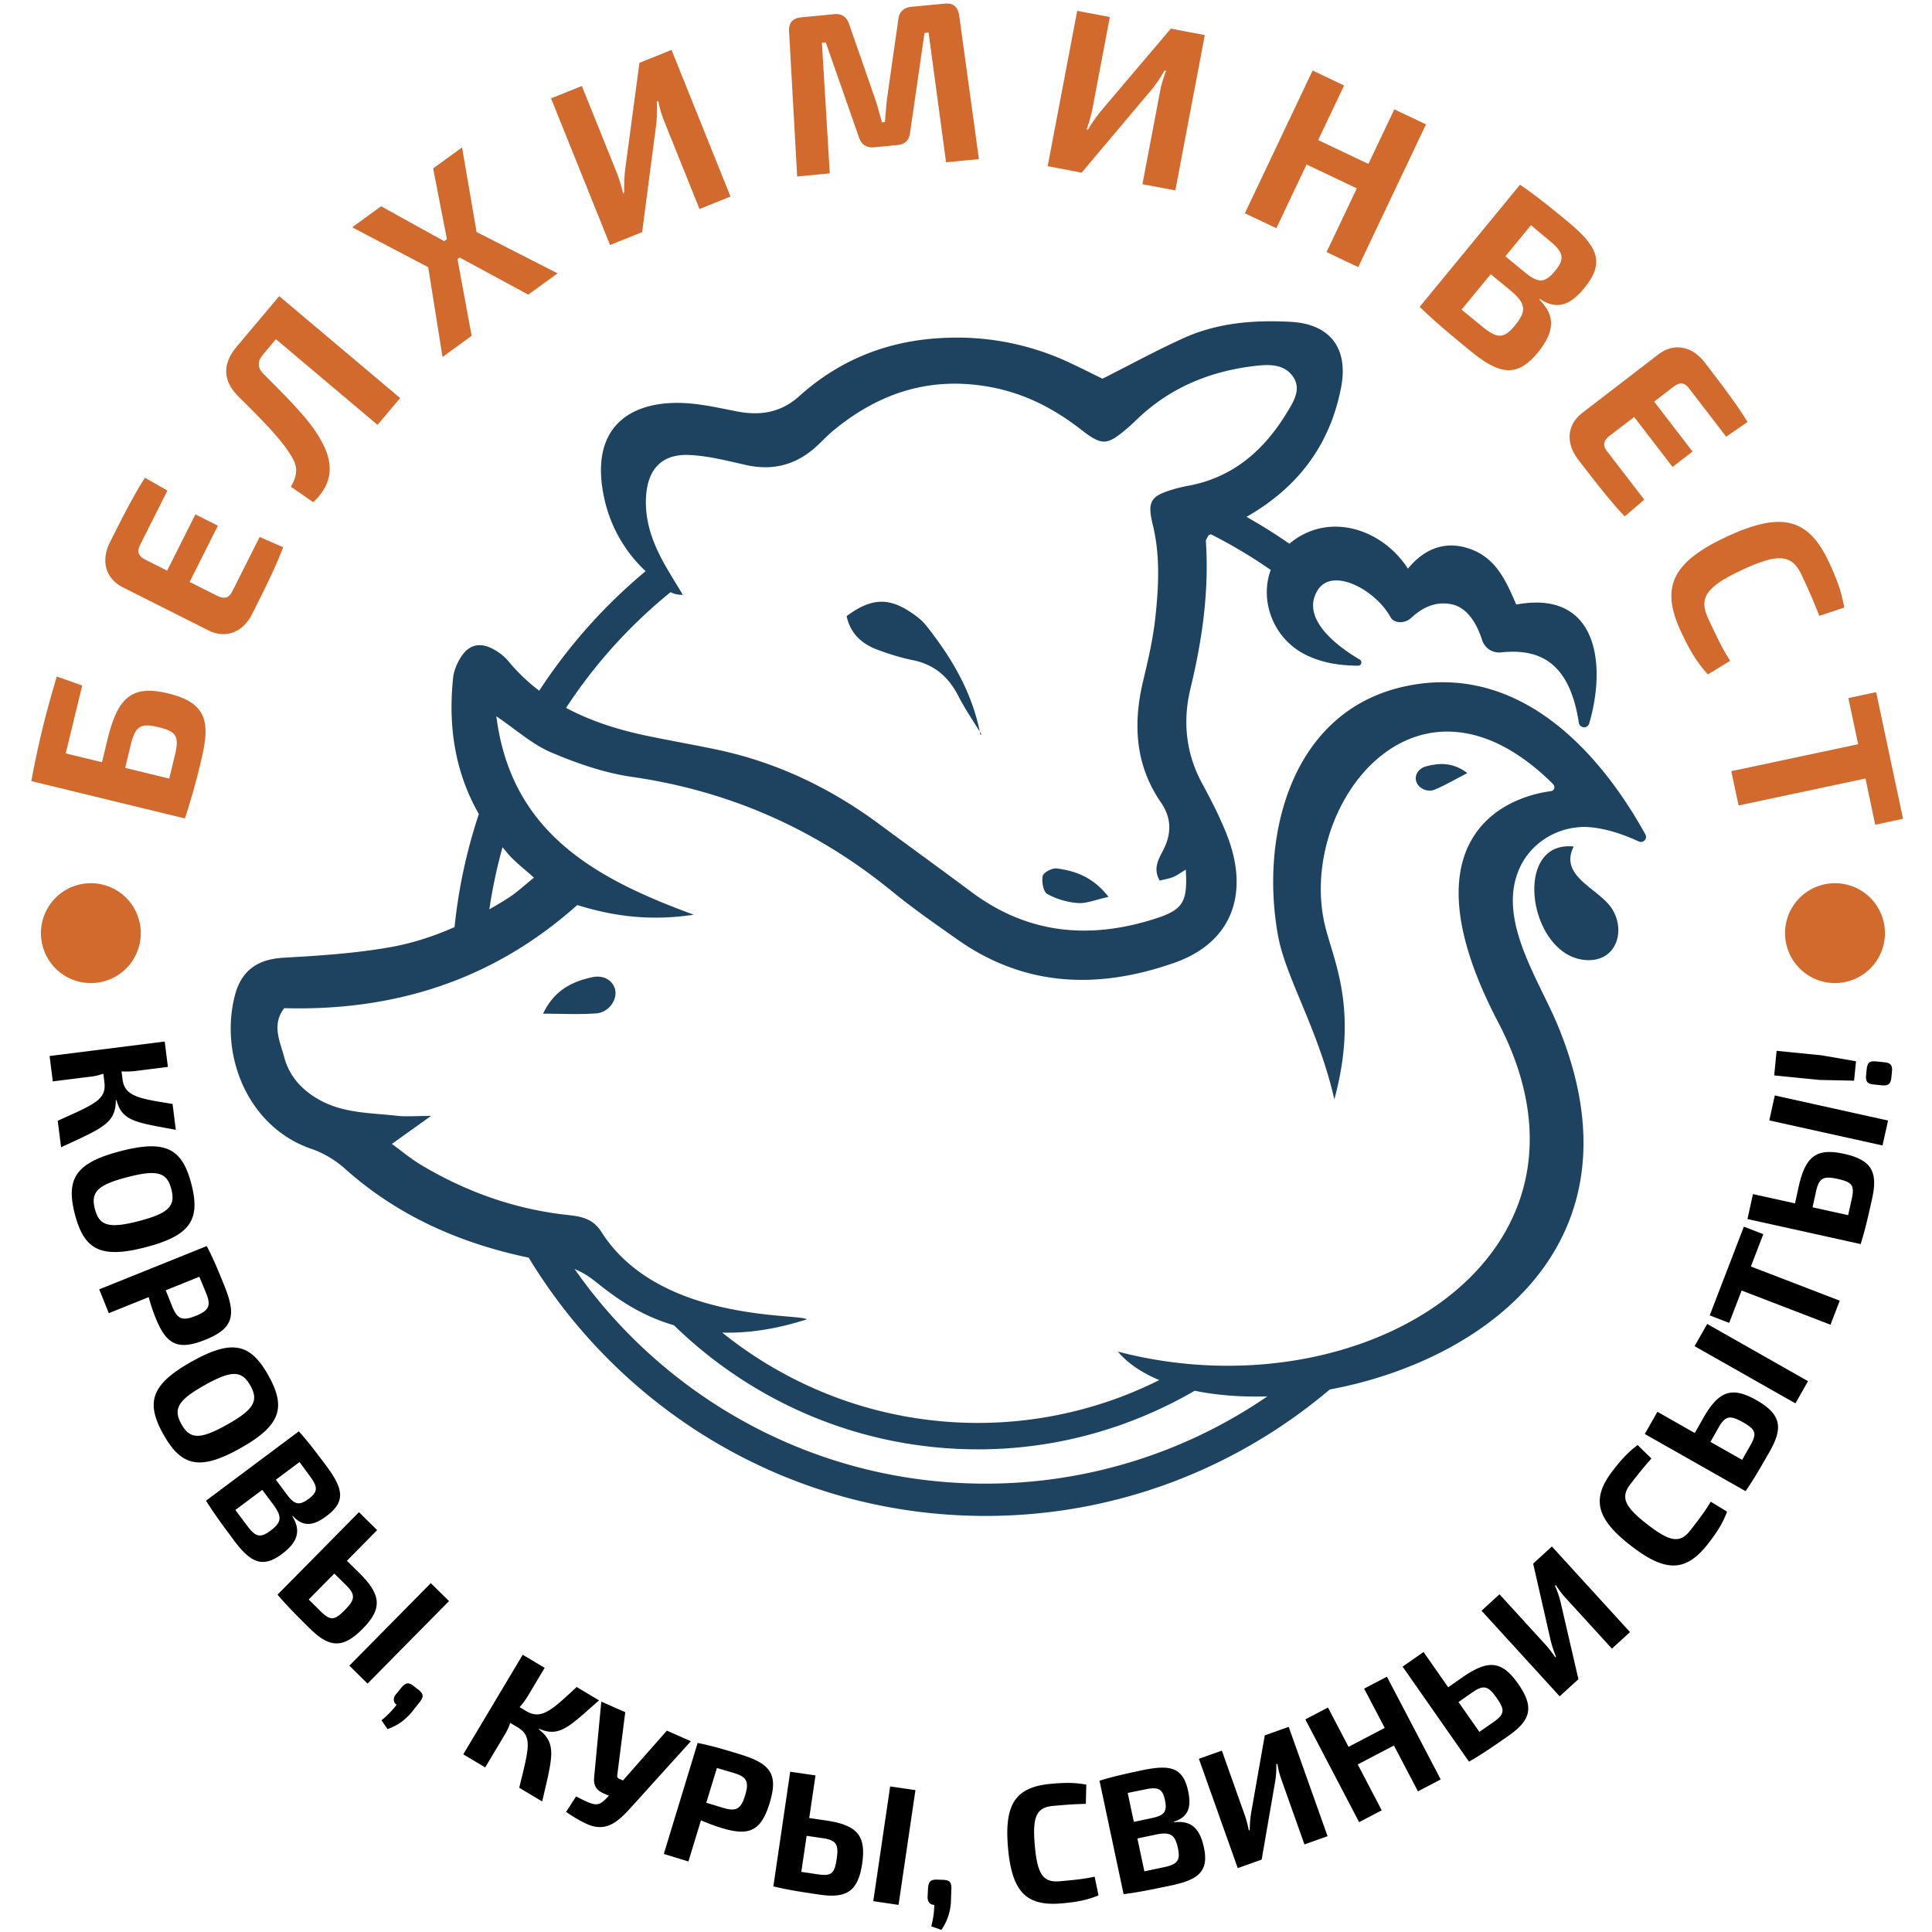 <svg xmlns="http://www.w3.org/2000/svg" width="90" height="90"><g fill="none" fill-rule="evenodd"><path fill="#1D4360" d="M31.85 27.704h-.043l.015.026.028-.026m9.044 2.569c.528.194 1.07.367 1.62.478 1.006.2 1.672.776 2.131 1.675.293.572.656 1.107.996 1.655-.38-1.878-1.331-3.474-2.507-4.953-.2-.252-.477-.456-.75-.634-1.04-.676-1.836-.615-2.946.207.173.81.712 1.3 1.456 1.572m4.822 3.927l-.075-.119.035.156.04-.037M27.567 45.526c-.919.207-1.745.596-2.27 1.696.92 0 1.706.046 2.483-.015.566-.045.965-.604.882-1.068-.08-.444-.52-.743-1.095-.613m22.643-3.459c.396.03.809-.152 1.43-.286-.71-.915-1.527-1.208-2.406-1.325-.212-.029-.62.18-.658.344-.06.265.024.74.207.844a3.54 3.54 0 001.427.423m23.099-2.633c-2.944-.308-2.078 5.3.707 5.293 1.308-.002 1.705-1.391 1.084-2.382-.6-.956-2.499-1.503-1.791-2.911"/><path fill="#1D4360" d="M45.906 69.114c-7.915 0-14.915-3.96-19.141-10 .29.124.568.276.836.481.705.543 1.913 1.595 3.794 2.141 3.665 3.57 8.658 5.78 14.167 5.78 3.68 0 7.117-1.007 10.094-2.73 1.025.212 2.173.3 3.384.262a23.203 23.203 0 01-13.134 4.066zM23.41 39.467c.12.142.23.286.36.424.316.334.685.619 1.105.993-.467.374-.808.7-1.198.948-.29.184-.584.358-.88.528.144-.985.35-1.95.613-2.893zm7.826-11.882c.166.085.352.133.57.12-.234-.388-.471-.773-.701-1.162-.63-1.07-1.1-2.188-1.005-3.47.093-1.237.748-1.93 1.994-1.878.88.037 1.76.263 2.625.46 1.246.285 2.33.022 3.277-.826.28-.252.535-.533.826-.773 2.146-1.774 4.554-2.548 7.352-2.019 1.575.298 2.92.995 4.168 1.962 1.015.787 1.22.76 2.195-.069.18-.152.346-.32.518-.481 1.538-1.439 3.388-2.175 5.456-2.408.62-.07 1.282-.079 1.693.463.45.592.065 1.19-.245 1.702-1.067 1.763-2.514 3.04-4.615 3.426-.23.042-.46.095-.686.162-1.046.311-1.225.554-.96 1.638.355 1.45.278 2.905.12 4.354-.107.979-.33 1.949-.56 2.907-.483 2.012-.386 3.926.82 5.684.469.684.513 1.368.157 2.13-.204.436-.57.892-.21 1.515.213-.055.433-.087.633-.17.192-.079.36-.21.58-.341.092 1.493-.12 1.863-1.396 2.276-3.054.988-5.94.739-8.578-1.227-1.436-1.069-2.885-2.12-4.325-3.183-2.264-1.672-4.751-2.863-7.513-3.45-1.102-.233-2.214-.425-3.318-.656-1.328-.28-2.59-.68-3.738-1.295a23.539 23.539 0 014.866-5.39zM76.65 38.873c-2.274-4.106-6.036-7.986-11.156-6.909-5.395 1.135-6.82 7.06-5.945 11.69.362 1.915 1.884 4.353 2.61 7.56 1.156-4.266-.073-6.514-.45-8.16-1.26-5.484 4.244-12.868 10.63-6.538.12.12.082.314-.087.337-2.716.372-6.67 2.73-2.462 10.766 5.74 10.964-6.402 18.305-17.716 15.344.462.55 1.125.991 1.93 1.326a18.844 18.844 0 01-8.441 1.996c-4.512 0-8.65-1.581-11.919-4.207 1.14.03 2.445-.136 3.944-.619-.333-.284-6.884.16-9.569-4.067-.39-.615-.917-.722-1.545-.79-2.472-.264-4.763-1.077-6.889-2.354-.455-.273-.865-.62-1.33-.96l1.823-1.303c-.76 0-1.182.04-1.593-.008-1.208-.137-2.448-.111-3.568-.72-.832-.452-1.438-1.109-1.675-2.003-.194-.732-.602-1.52 0-2.29 5.173.145 9.757-1.325 13.647-4.803 1.675.517 3.366.758 5.432.45-4.668-1.705-8.514-3.866-9.2-9.244.922.624 1.667 1.304 2.543 1.678 1.2.512 2.477.957 3.762 1.143 4.55.656 8.57 2.43 12.123 5.329.983.803 2.03 1.532 3.07 2.263 3.168 2.226 6.601 2.303 10.11 1.062 2.476-.875 3.389-2.92 2.603-5.443-.153-.49-.364-.967-.58-1.435-.238-.511-.507-1.01-.774-1.508-.744-1.396-.886-2.877-.52-4.39.546-2.255.87-4.526.716-6.852-.005-.081.071-.167.122-.276l.111-.05c.97.492 1.902 1.046 2.789 1.664-.527 1.42.107 3.146 1.544 3.907.796.421 1.648.543 2.524.553.156.002.213-.206.079-.285-.958-.56-2.804-1.887-1.96-3.235.691-1.103 2.705.002 3.384 1.245.183.334.69.31.968.05.439-.412 1.073-.805 1.89-.635.799.168 1.217 1.035 1.418 1.667a.83.83 0 00.882.572c1.592-.164 3.165.257 3.623 3.277.04.263.409.288.484.031.816-2.788.373-6.24-3.4-5.536-.485-1.13-.954-2.199-2.216-2.614-1.148-.379-2.106.055-2.83.943-1.173-1.837-3.675-2.695-5.507-1.177l-.015.014a25.176 25.176 0 00-1.997-1.252c2.358-1.344 3.89-3.313 4.41-6.048.341-1.806-.518-2.936-2.345-3.036-1.71-.094-3.4.04-4.979.75-1.273.575-2.502 1.247-3.795 1.899-.44-.216-.945-.468-1.455-.71a12.332 12.332 0 00-5.874-1.193c-2.6.102-4.872.984-6.8 2.718-.854.767-1.81.917-2.89.71-.83-.16-1.666-.356-2.505-.392-2.423-.104-4.321 1.072-3.73 4.216a6.565 6.565 0 001.971 3.617 25.03 25.03 0 00-4.956 5.568 8.678 8.678 0 01-1.457-1.4 2.344 2.344 0 00-.657-.522c-.644-.362-1.18-.232-1.56.4-.167.275-.304.602-.337.917-.247 2.32.114 4.453 1.199 6.35a24.72 24.72 0 00-1.133 5.267c-.938.415-1.913.739-2.932.923-1.658.3-3.357.409-5.043.504-1.252.072-1.967.64-2.258 1.76-.726 2.793.613 6.133 3.56 7.141a4.648 4.648 0 011.553.913c2.481 2.224 5.398 3.492 8.576 4.158 4.361 7.201 12.26 12.031 21.277 12.031 6.11 0 11.704-2.222 16.038-5.89 7.25-1.347 14.837-6.88 10.599-17.014-.921-2.2-2.917-5.044-1.673-7.443.51-.981 1.536-1.638 2.629-1.731 0 0 1.006-.19 2.845.66a.236.236 0 00.305-.327z"/><path fill="#1D4360" d="M66.845 36.78c.49-.206.951-.48 1.509-.768-.662-.502-1.285-.48-1.906-.317-.39.101-.563.42-.473.714.095.307.512.522.87.372"/><path fill="#D2692D" d="M8.148 35.179c.213-.88.07-1.102-.76-1.304-.797-.194-1.076-.087-1.294.805l-.263 1.09 2.052.499.265-1.09zm-3.132-.761c.479-1.97 1.16-2.518 2.82-2.115 1.877.456 1.954 1.408 1.521 3.181a31.932 31.932 0 01-.73 2.601l-.01.042-7.155-1.74c.15-.842.328-1.667.52-2.455.205-.841.43-1.632.664-2.418l1.184.42-.769 3.162 1.69.41.265-1.088zm8.174-8.924c-.35.933-.924 2.076-1.436 3.095-.441.877-1.238 1.18-2.048.774L5.725 27.36c-.81-.407-1.037-1.238-.601-2.104.512-1.02 1.087-2.163 1.628-3.001l1.047.598-1.274 2.533c-.158.316-.082.52.26.693l1.001.503 1.317-2.62 1.047.527-1.316 2.62 1.268.637c.351.177.562.115.719-.199l1.276-2.534 1.094.48m5.449-6.95l-1.053 1.249-4.733-3.992-.605.72c-.275.325-.258.619.04.912 1.34 1.34 2.187 2.208 2.653 3.062.683 1.177.498 2.11-.351 2.9l-1.039-.721c.25-.446.354-.834.086-1.31-.402-.717-1.046-1.427-2.501-2.864-.76-.738-.797-1.537-.109-2.353l1.98-2.35 5.632 4.747m2.672-6.47l.658 3.572-1.355.985-.668-4.185-3.54-1.858 1.346-.978 2.936 1.624.129-.093-.64-3.295 1.346-.978.676 3.94 3.774 1.926-1.364.992-3.194-1.728-.104.076m11.274-2.336l-1.64-4.078a5.286 5.286 0 01-.283-.956l-.068.027c.024.346.012.72-.025 1.056l-.657 5.027-1.494.6-2.749-6.83 1.435-.577 1.614 4.009c.123.307.221.635.303.982l.06-.023c-.02-.361.004-.704.037-1.051l.669-4.996 1.495-.602 2.747 6.83-1.444.582M44.018.168c.394-.037.604.157.664.548l.919 6.697-1.53.145-.814-6.042-.19.019-.672 4.64c-.041.358-.236.549-.597.583l-1.063.102c-.362.034-.6-.114-.719-.457l-1.549-4.428-.18.016.367 6.085-1.518.147-.378-6.75c-.027-.394.155-.625.547-.663l1.562-.15c.35-.033.57.129.687.46l1.241 3.569c.109.343.194.678.29 1.012l.138-.014c.032-.346.052-.69.092-1.049L41.848.9c.042-.346.248-.548.609-.583l1.56-.149m9.203 8.41l.82-4.319a5.19 5.19 0 01.28-.958l-.075-.013a5.96 5.96 0 01-.59.875l-3.267 3.878-1.583-.3L50.18.505l1.52.288-.805 4.247a7.005 7.005 0 01-.276.991l.063.012c.179-.314.385-.59.598-.864l3.262-3.846 1.582.301-1.372 7.235-1.531-.29m10.051 3.863l-1.475-.7 1.41-2.968-2.342-1.112-1.408 2.968-1.466-.695 3.156-6.65 1.466.696-1.209 2.544 2.342 1.111 1.208-2.543 1.474.7-3.156 6.649m7.778.257c.601.494.914.502 1.395-.083.474-.578.384-.872-.284-1.421l-.843-.706-1.191 1.45.922.76zm-2.007 2.509c.693.568 1.006.592 1.527-.044.57-.692.498-1.042-.197-1.626l-.931-.765-1.355 1.649.956.786zm2.66-1.254c.814.792.67 1.573-.075 2.48-.963 1.17-1.79 1.016-3.141-.095-1.097-.9-1.676-1.39-2.353-2.045l4.674-5.688c.7.476 1.241.91 2.199 1.696 1.484 1.22 1.746 1.958.784 3.13-.67.815-1.298 1.006-2.06.49l-.027.032zm3.983 10.101c-.69-.722-1.47-1.737-2.165-2.643-.6-.779-.526-1.63.194-2.183l3.537-2.718c.72-.553 1.568-.396 2.159.374.697.905 1.477 1.921 1.996 2.773l-.994.685-1.73-2.251c-.214-.28-.433-.302-.738-.067l-.888.683 1.788 2.327-.931.716-1.789-2.327-1.126.864c-.313.24-.348.457-.134.737l1.73 2.25-.909.78m3.876 7.362c-.481-.528-.82-1.054-1.264-2.011-.958-2.06-.395-3.228 2.15-4.41 2.543-1.182 3.799-.861 4.755 1.2.437.938.581 1.424.709 2.106l-1.161.386a29.016 29.016 0 00-.823-1.899c-.451-.967-1.078-1.028-2.761-.246-1.683.783-2.042 1.302-1.592 2.27.414.89.67 1.417 1.022 1.97l-1.035.634m7.338 4.849l-5.91 1.255-.34-1.597 5.911-1.255-.457-2.15 1.294-.275 1.253 5.898-1.296.275-.455-2.151"/><path fill="#000" d="M5.395 51.253c-.006 1.082-.618 1.293-2.55 2.192l-.156-1.236c1.749-.789 2.278-.981 2.172-1.813l-.047-.38c-.174.06-.35.107-.505.127l-1.85.232-.149-1.182 5.363-.675.148 1.183-1.515.19c-.21.026-.43.03-.645.018l.046.366c.101.806.785.903 2.332 1.15l.151 1.206c-1.811-.342-2.503-.38-2.763-1.382l-.032.004m.541 3.582c-1.387.36-1.72.697-1.516 1.484.205.79.66.923 2.046.563 1.387-.36 1.72-.697 1.516-1.484-.203-.79-.658-.922-2.046-.563zm.847 3.266c-2.1.545-2.866.113-3.295-1.54-.427-1.652.035-2.395 2.134-2.938 2.1-.544 2.864-.12 3.293 1.532.428 1.653-.032 2.403-2.132 2.946zm1.245 2.775c.238.571.466.674 1.09.422.624-.25.718-.482.486-1.055l-.317-.767-1.568.63.31.77zm1.604-2.83c.3.58.471.984.834 1.883.555 1.38.377 1.966-.9 2.481-1.294.52-1.82.217-2.317-1.018a8.202 8.202 0 01-.322-.967l-1.858.748-.447-1.11 5.01-2.017zm-.092 6.477c-1.25.7-1.486 1.11-1.088 1.822.398.71.872.723 2.123.021 1.25-.7 1.486-1.11 1.089-1.82-.399-.71-.874-.724-2.124-.023zm1.65 2.944c-1.892 1.06-2.744.838-3.578-.651-.835-1.49-.576-2.326 1.316-3.387 1.892-1.06 2.74-.845 3.575.645s.58 2.332-1.312 3.393zm2.185 2.166c.342.457.563.518 1.008.185.438-.328.426-.552.047-1.061l-.476-.65-1.103.824.524.702zm-1.867 1.434c.393.527.612.597 1.095.236.526-.393.535-.654.144-1.19l-.529-.71-1.254.938.544.726zm2.112-.427c.44.707.202 1.237-.487 1.752-.89.665-1.451.41-2.22-.617-.622-.833-.948-1.283-1.316-1.867l4.323-3.231c.414.462.724.864 1.268 1.591.843 1.128.9 1.701.01 2.365-.62.465-1.099.49-1.553-.012l-.025.019zm3.502 7.788l-.846-.836 3.794-3.844.847.837-3.795 3.843zm-2.185-3.367c.457.452.65.422 1.123-.056.457-.464.533-.697.07-1.153l-.557-.55-1.193 1.209.557.55zm1.782-1.805c1.047 1.033 1.106 1.676.172 2.622-.941.953-1.573.858-2.458-.017-.696-.687-1.059-1.056-1.483-1.55l-.022-.024 3.795-3.844.846.836-1.408 1.427.558.55zm2.776 5.46c.233.184.255.32.066.56l-.309.393c-.382.487-.751.715-1.2.88l-.282-.412c.264-.21.478-.43.705-.72-.166-.13-.17-.303-.036-.485l.268-.328c.2-.23.34-.24.572-.057l.216.17m5.606 1.843c.849.671.638 1.284.156 3.359l-1.069-.639c.456-1.861.63-2.396-.09-2.825l-.33-.196a2.47 2.47 0 01-.21.474l-.955 1.6-1.022-.61 2.769-4.638 1.022.61-.783 1.312a3.554 3.554 0 01-.383.518l.316.189c.7.417 1.195-.061 2.342-1.127l1.041.622c-1.382 1.217-1.839 1.737-2.788 1.325l-.016.026m4.252 3.682c-.61.682-1.118 1.037-1.841.795-.342-.117-.869-.436-1.14-.633l.463-.719c.861.432 1.001.503 1.403.099l.128-.133-.266-.116c-.365-.162-.458-.417-.419-.776l.33-3.492 1.116.494-.376 2.957c-.008.057.028.115.091.143l.179.079 2.046-2.321 1.116.494-2.83 3.13m4.343-.023c.594.174.818.062 1.014-.583.197-.645.074-.861-.518-1.043l-.796-.234-.494 1.619.794.241zm-1.198-3.027c.64.13 1.063.25 1.991.534 1.424.434 1.768.94 1.367 2.258-.406 1.334-.973 1.556-2.247 1.168a8.63 8.63 0 01-.955-.357l-.585 1.918-1.146-.35 1.575-5.17zm9.36 7.544l-1.177-.173.786-5.346 1.178.173-.787 5.346zm-3.755-1.423c.636.094.774-.044.872-.711.095-.643.018-.877-.625-.97l-.774-.114-.248 1.68.775.115zm.37-2.51c1.455.214 1.883.695 1.69 2.013-.196 1.326-.761 1.621-1.993 1.441-.968-.142-1.478-.226-2.114-.375l-.03-.004.785-5.346 1.178.173-.292 1.984.776.114zm5.461 2.766c.298.011.395.109.385.413l-.018.501a2.517 2.517 0 01-.447 1.417l-.472-.166c.088-.325.13-.63.144-.997-.21-.007-.316-.144-.316-.37l.022-.424c.027-.304.132-.393.43-.384l.272.01m7.238.725c-.485.2-.933.303-1.705.371-1.663.147-2.328-.534-2.51-2.586-.18-2.051.354-2.838 2.017-2.984.757-.068 1.128-.046 1.63.036l-.022.898c-.51.014-.838.035-1.517.095-.78.069-.98.487-.86 1.845.12 1.357.39 1.735 1.17 1.666.719-.064 1.147-.11 1.618-.214l.179.873m3.025-1.308c.644-.136.8-.306.675-.896-.137-.644-.37-.762-1.023-.631l-.865.183.325 1.532.888-.188zm-.52-2.299c.56-.119.706-.294.59-.839-.113-.535-.323-.62-.942-.488l-.792.161.286 1.349.859-.183zm1.02.2c.826-.103 1.208.334 1.387 1.178.23 1.087-.236 1.491-1.492 1.758-1.019.216-1.565.324-2.25.414l-1.123-5.286c.594-.183 1.09-.296 1.979-.485 1.379-.292 1.923-.103 2.154.984.161.759-.016 1.204-.662 1.406l.007.03zm6.069 1.032l-1.08-3.041a3.818 3.818 0 01-.179-.71l-.052.018a4.34 4.34 0 01-.048.775l-.634 3.666-1.114.396-1.81-5.092 1.07-.38 1.062 2.99c.082.228.144.471.194.728l.043-.016a5.52 5.52 0 01.059-.77l.641-3.644 1.115-.396 1.81 5.093-1.077.383m6.348-3.028l-1.06.557-1.119-2.137-1.686.883 1.118 2.136-1.054.552-2.505-4.787 1.055-.552.958 1.831 1.686-.882-.96-1.83 1.062-.555 2.505 4.784m2.457-2.67c.527-.367.54-.568.154-1.12-.372-.532-.588-.65-1.127-.272l-.655.458.973 1.39.655-.456zm-1.453-2.08c1.213-.847 1.849-.785 2.611.306.767 1.098.56 1.702-.462 2.415-.815.57-1.244.86-1.807 1.187l-.026.018-3.095-4.43.976-.681 1.148 1.643.655-.457zM75.09 76.8l-2.174-2.38a3.819 3.819 0 01-.438-.585l-.042.037c.106.232.194.49.255.73l.838 3.623-.873.796-3.64-3.988.837-.764 2.137 2.34c.163.18.315.38.461.597l.034-.03a5.311 5.311 0 01-.243-.732l-.822-3.605.873-.797 3.64 3.988-.844.77m5.365-6.382c-.184.492-.414.89-.89 1.502-1.025 1.316-1.977 1.342-3.603.075-1.627-1.265-1.839-2.194-.813-3.511.467-.6.736-.857 1.138-1.17l.643.63c-.337.382-.546.637-.965 1.175-.481.617-.31 1.049.766 1.886 1.076.838 1.536.898 2.018.28.441-.57.701-.915.944-1.33l.762.463m1.088-3.092c.316-.558.238-.738-.347-1.07-.565-.321-.81-.334-1.13.232l-.386.68 1.477.838.386-.68zm2.683-2.986l-.587 1.034-4.697-2.664.588-1.035 4.696 2.665zm-4.889 1.734c.727-1.28 1.33-1.504 2.488-.848 1.164.662 1.236 1.296.622 2.379-.484.85-.745 1.295-1.112 1.833l-.016.027-4.697-2.664.587-1.035 1.742.99.386-.682zm2.227-7.075l4.14 1.591-.431 1.12-4.14-1.593-.579 1.508-.907-.35 1.59-4.132.906.348-.58 1.508m4.701-3.157c.138-.627.01-.775-.646-.921-.635-.141-.872-.08-1.013.554l-.169.765 1.659.366.17-.764zm1.69-3.644l-.258 1.162-5.274-1.168.256-1.162 5.275 1.168zm-4.167 3.095c.318-1.436.83-1.828 2.13-1.54 1.307.29 1.562.874 1.293 2.09-.211.956-.33 1.458-.524 2.081l-.007.03-5.275-1.167.257-1.162 1.958.433.168-.765zm3.172-5.483c.03-.304.134-.397.437-.365l.375.037c.303.03.395.141.364.445l-.026.265c-.03.304-.141.395-.445.366l-.374-.038c-.305-.03-.388-.14-.358-.445l.027-.265zm-.498-.372l-.09.904-1.617-.035-2.105-.21.114-1.145 2.104.21 1.594.276z"/><path fill="#D2692D" d="M6.559 43.468a2.326 2.326 0 11-4.652.001 2.326 2.326 0 014.652 0m81.248-.001a2.326 2.326 0 11-4.652.001 2.326 2.326 0 014.652 0"/></g></svg>